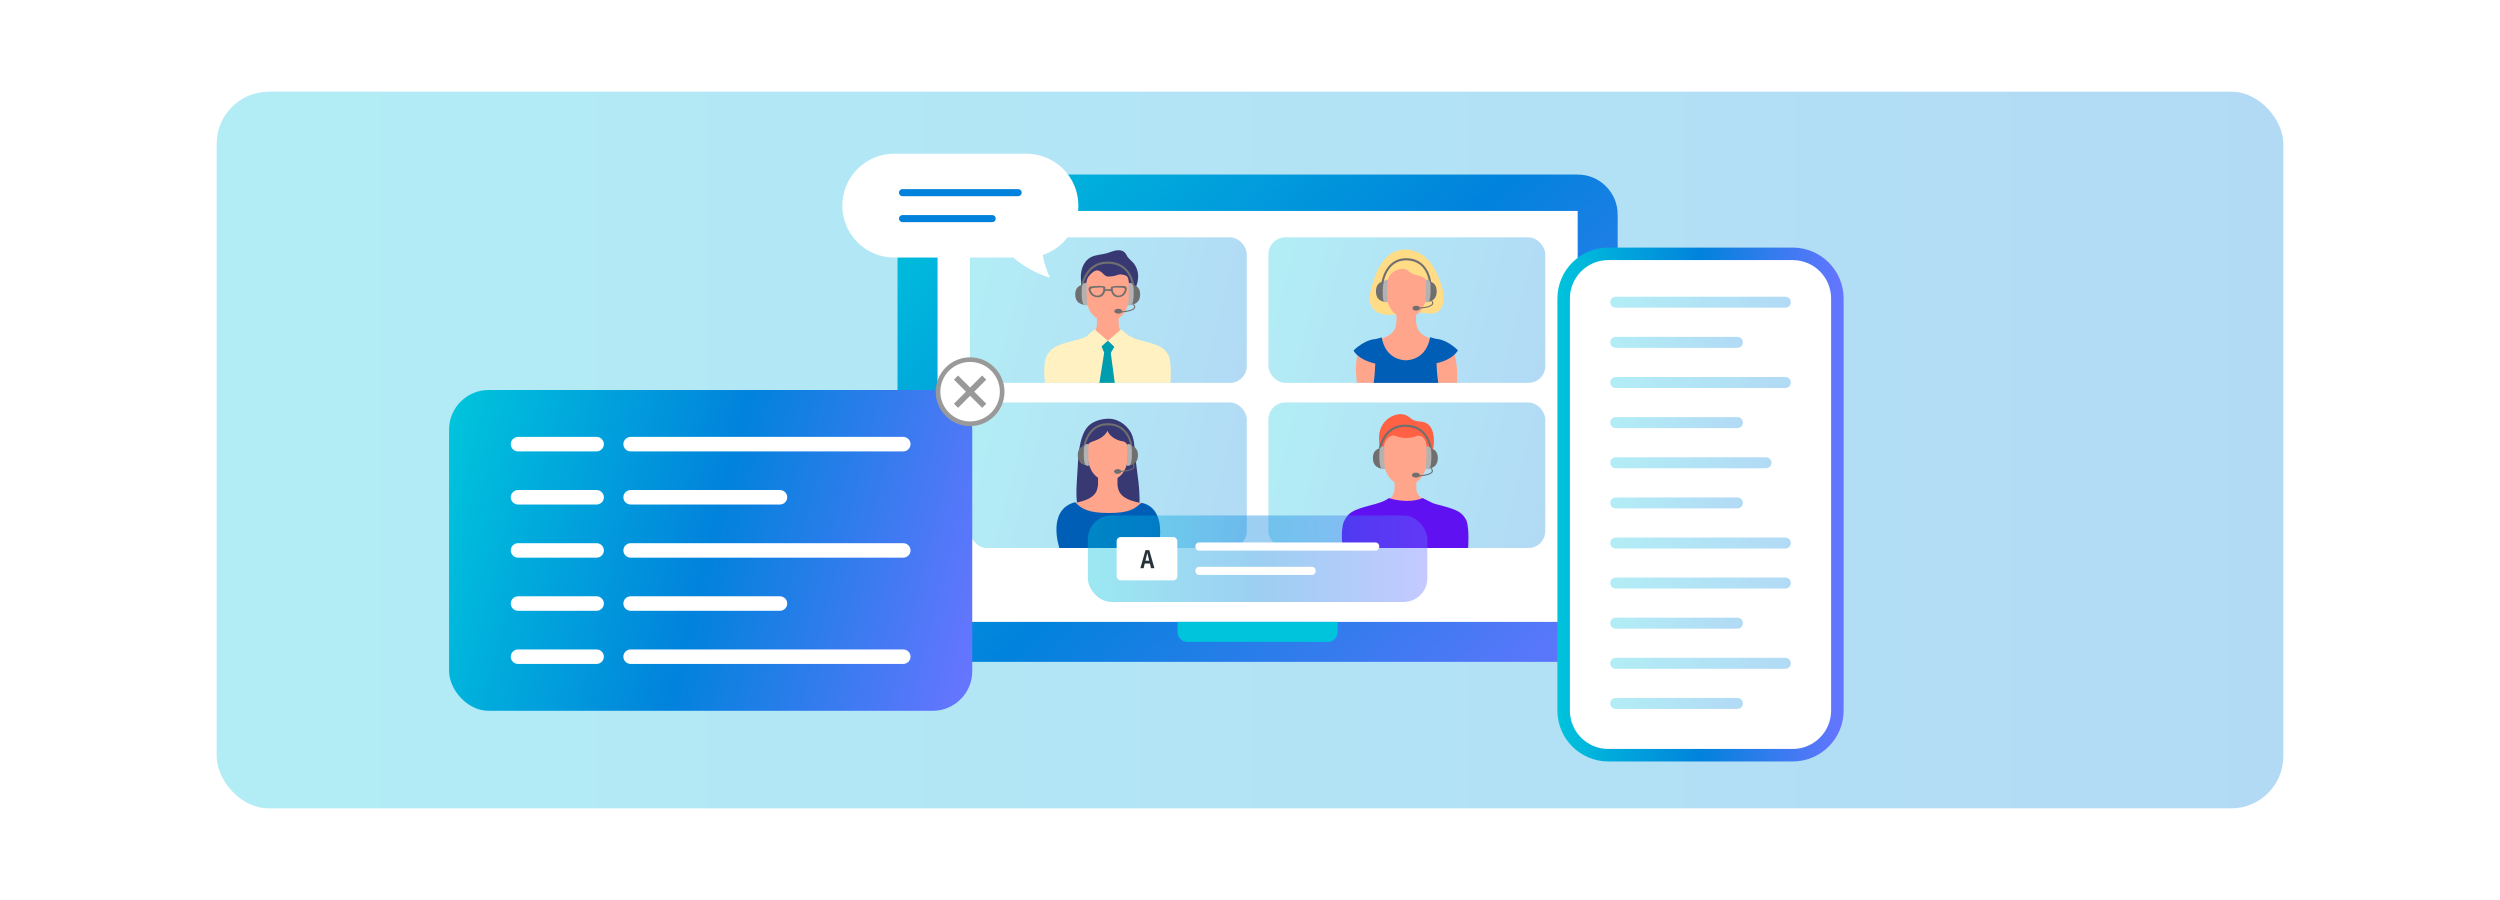 <?xml version="1.0" encoding="UTF-8"?> <svg xmlns="http://www.w3.org/2000/svg" xmlns:xlink="http://www.w3.org/1999/xlink" id="_レイヤー_1" width="1200" height="432" viewBox="0 0 1200 432"><defs><style>.cls-1{fill:url(#_名称未設定グラデーション_104-5);}.cls-2{fill:url(#_名称未設定グラデーション_104-13);}.cls-3{fill:url(#_名称未設定グラデーション_100-3);}.cls-4{fill:url(#_名称未設定グラデーション_100);}.cls-5{fill:#005eb7;}.cls-6{fill:url(#_名称未設定グラデーション_100-2);opacity:.39;}.cls-7{fill:url(#_名称未設定グラデーション_104-12);}.cls-8{fill:url(#_名称未設定グラデーション_104-2);}.cls-9{fill:#263238;}.cls-10,.cls-11{fill:#fff;}.cls-12{fill:#0082dc;}.cls-13{fill:#ffa58c;}.cls-14{fill:url(#_名称未設定グラデーション_104-15);}.cls-15{fill:#6011f2;}.cls-16{fill:url(#_名称未設定グラデーション_104-14);}.cls-17{fill:url(#_名称未設定グラデーション_104-11);}.cls-18{fill:#b2b2b2;}.cls-19{fill:#706f6f;}.cls-20{fill:#ff6144;}.cls-21{fill:url(#_名称未設定グラデーション_104-3);}.cls-22{fill:url(#_名称未設定グラデーション_104-9);}.cls-23{fill:#009dae;}.cls-24{fill:#ffdc85;}.cls-25{fill:#999;}.cls-26{fill:url(#_名称未設定グラデーション_104-7);}.cls-27{fill:#00c3dc;}.cls-28{fill:url(#_名称未設定グラデーション_104-4);}.cls-11{stroke:url(#_新規グラデーションスウォッチ_1);stroke-miterlimit:10;stroke-width:6px;}.cls-29{fill:url(#_名称未設定グラデーション_104-8);}.cls-30{fill:url(#_名称未設定グラデーション_104);}.cls-31{fill:url(#_名称未設定グラデーション_104-6);}.cls-32{fill:url(#_名称未設定グラデーション_104-16);}.cls-33{fill:#fff1c2;}.cls-34{fill:url(#_名称未設定グラデーション_104-10);}.cls-35{fill:#383872;}</style><linearGradient id="_名称未設定グラデーション_104" x1="104" y1="216" x2="1096" y2="216" gradientUnits="userSpaceOnUse"><stop offset="0" stop-color="#b2edf5"></stop><stop offset="1" stop-color="#b2daf5"></stop></linearGradient><linearGradient id="_名称未設定グラデーション_100" x1="457.88" y1="-5343.16" x2="737.47" y2="-5636.83" gradientTransform="translate(0 -5284) scale(1 -1)" gradientUnits="userSpaceOnUse"><stop offset="0" stop-color="#00c3dc"></stop><stop offset=".5" stop-color="#0182dc"></stop><stop offset="1" stop-color="#6675ff"></stop></linearGradient><linearGradient id="_名称未設定グラデーション_104-2" x1="463.54" y1="131.32" x2="600.5" y2="166.37" xlink:href="#_名称未設定グラデーション_104"></linearGradient><linearGradient id="_名称未設定グラデーション_104-3" x1="463.54" y1="210.59" x2="600.5" y2="245.65" xlink:href="#_名称未設定グラデーション_104"></linearGradient><linearGradient id="_名称未設定グラデーション_104-4" x1="606.82" y1="131.32" x2="743.78" y2="166.37" xlink:href="#_名称未設定グラデーション_104"></linearGradient><linearGradient id="_名称未設定グラデーション_104-5" x1="606.82" y1="210.59" x2="743.78" y2="245.65" xlink:href="#_名称未設定グラデーション_104"></linearGradient><linearGradient id="_名称未設定グラデーション_100-2" x1="522.17" y1="268.18" x2="685.1" y2="268.18" gradientTransform="matrix(1,0,0,1,0,0)" xlink:href="#_名称未設定グラデーション_100"></linearGradient><linearGradient id="_名称未設定グラデーション_100-3" x1="209.87" y1="230.6" x2="472.36" y2="297.79" gradientTransform="matrix(1,0,0,1,0,0)" xlink:href="#_名称未設定グラデーション_100"></linearGradient><linearGradient id="_新規グラデーションスウォッチ_1" x1="747.55" y1="242.17" x2="884.95" y2="242.17" gradientUnits="userSpaceOnUse"><stop offset="0" stop-color="#00c3dc"></stop><stop offset=".5" stop-color="#0182dc"></stop><stop offset="1" stop-color="#6675ff"></stop></linearGradient><linearGradient id="_名称未設定グラデーション_104-6" x1="772.9" y1="145.06" x2="859.6" y2="145.06" xlink:href="#_名称未設定グラデーション_104"></linearGradient><linearGradient id="_名称未設定グラデーション_104-7" x1="772.9" y1="164.33" x2="836.59" y2="164.33" xlink:href="#_名称未設定グラデーション_104"></linearGradient><linearGradient id="_名称未設定グラデーション_104-8" x1="772.9" y1="183.6" x2="859.6" y2="183.6" xlink:href="#_名称未設定グラデーション_104"></linearGradient><linearGradient id="_名称未設定グラデーション_104-9" x1="772.9" y1="222.13" x2="850.31" y2="222.13" xlink:href="#_名称未設定グラデーション_104"></linearGradient><linearGradient id="_名称未設定グラデーション_104-10" x1="772.9" y1="260.66" x2="859.6" y2="260.66" xlink:href="#_名称未設定グラデーション_104"></linearGradient><linearGradient id="_名称未設定グラデーション_104-11" x1="772.9" y1="202.86" x2="836.59" y2="202.86" xlink:href="#_名称未設定グラデーション_104"></linearGradient><linearGradient id="_名称未設定グラデーション_104-12" x1="772.9" y1="241.4" x2="836.59" y2="241.4" xlink:href="#_名称未設定グラデーション_104"></linearGradient><linearGradient id="_名称未設定グラデーション_104-13" x1="772.9" y1="279.85" x2="859.6" y2="279.85" xlink:href="#_名称未設定グラデーション_104"></linearGradient><linearGradient id="_名称未設定グラデーション_104-14" x1="772.9" y1="299.12" x2="836.59" y2="299.12" xlink:href="#_名称未設定グラデーション_104"></linearGradient><linearGradient id="_名称未設定グラデーション_104-15" x1="772.9" y1="318.38" x2="859.6" y2="318.38" xlink:href="#_名称未設定グラデーション_104"></linearGradient><linearGradient id="_名称未設定グラデーション_104-16" x1="772.9" y1="337.65" x2="836.59" y2="337.65" xlink:href="#_名称未設定グラデーション_104"></linearGradient></defs><path class="cls-10" d="M0,0h1200v432H0V0Z"></path><rect class="cls-30" x="104" y="44" width="992" height="344" rx="25" ry="25"></rect><path class="cls-4" d="M757.28,83.79c10.61,0,19.2,8.59,19.2,19.19v195.53h14.4c2.64,0,4.8,2.16,4.8,4.8,0,7.96-6.43,14.39-14.4,14.39h-355.27c-7.97,0-14.4-6.43-14.4-14.39,0-2.64,2.16-4.8,4.8-4.8h14.4V102.98c0-10.6,8.59-19.19,19.2-19.19h307.26Z"></path><path class="cls-10" d="M757.28,101.25h-307.26v197.26h307.26V101.25Z"></path><path class="cls-27" d="M642.06,298.51v4.8c0,2.64-2.06,4.8-4.61,4.8h-67.6c-2.54,0-4.61-2.16-4.61-4.8v-4.8"></path><rect class="cls-8" x="465.56" y="113.92" width="132.9" height="69.86" rx="8.12" ry="8.12"></rect><rect class="cls-21" x="465.56" y="193.19" width="132.9" height="69.86" rx="8.12" ry="8.12"></rect><rect class="cls-28" x="608.84" y="113.92" width="132.9" height="69.86" rx="8.12" ry="8.12"></rect><rect class="cls-1" x="608.84" y="193.19" width="132.9" height="69.86" rx="8.12" ry="8.12"></rect><path class="cls-35" d="M516.71,234.52c.08-2.81.31-5.64.47-8.44.22-3.71.32-7.43.95-11.09.6-3.43,1.71-7.91,4.25-10.48,2.46-2.5,6.79-3.64,10.21-3.52,4.93.18,9.73,4.1,11.12,8.79,1.01,3.39.95,6.76,1.32,10.24.41,3.81,1.01,7.6,1.44,11.41.6,5.28.86,10.66-.17,15.88-.41,2.06-1.59,2.06-3.37,1.63-1.99-.47-3.87-1.45-5.95-1.5-2.05-.05-3.98.83-5.88,1.61-5.14,2.11-12.07,2.24-13.59-4.33-.77-3.34-.91-6.75-.81-10.19Z"></path><path class="cls-13" d="M552.97,244.5c.17-.13-.3-.3-.45-.44l-.05-.05c-.16-.14-.32-.28-.48-.41-.33-.27-.67-.52-1.03-.75-.18-.11-.36-.21-.54-.32-.01,0-.02-.01-.03-.02-.19-.1-.38-.2-.58-.3-.2-.09-.4-.18-.61-.27-.19-.07-.38-.15-.59-.21-.02,0-.03-.01-.05-.02-.22-.07-.44-.14-.67-.19-.22-.06-.46-.12-.69-.16-3.04-.59-5.2-1.36-6.74-2.22-.76-.43-1.37-.88-1.87-1.35-1.41-1.33-1.85-2.8-2.07-4.19-.06-.33-.1-.66-.13-.99v-4.42h-9.33v4.42c-.21,1.76-.49,3.72-2.5,5.44-.52.44-1.15.87-1.93,1.28-1.52.78-3.57,1.48-6.38,2.03-.26.05-.51.1-.76.17-.1.03-.19.05-.29.08-.02,0-.05.01-.07.02-.2.06-.4.12-.59.19-.02.01-.04.02-.06.03-.09.03-.17.06-.26.1-.11.04-.21.09-.31.13-.12.06-.25.11-.37.17-.13.06-.24.13-.36.19-.05.02-.09.05-.13.07-.23.13-.46.27-.68.41-.15.1-.3.2-.45.31-.12.09-.24.18-.36.28-.07.05-.13.11-.2.16-.02.02-.04.03-.05.05-.16.13-.33.28-.48.43,0,0,21.56,15.85,42.13.33Z"></path><path class="cls-5" d="M516.1,241.05c2.71,2.88,5.86,5.19,16.01,5.19s12.44-1.99,15.69-4.86c0,0,12.42.75,8.21,21.67h-47.51s-6.28-18.47,7.6-22Z"></path><path class="cls-13" d="M541.27,211.86c-1.08-2.49-9.46-5.05-9.46-5.05,0,0-8.3,1.94-9.38,4.43,0,0-1.11,5.06-.31,9.37.81,4.31,3.09,9.96,9.68,9.96s8.88-5.65,9.68-9.96c.81-4.31-.22-8.75-.22-8.75Z"></path><path class="cls-35" d="M521.95,216.69s-1.14-3.03,1.68-4.46c1.09-.55,6.16-1.54,7.94-5.46,0,0,1.35,4,7.26,5.06,0,0,2.8-.06,2.87,4.9.14-.24.53-.64.58-.9.06-.3-.2-.6-.18-.91.01-.18.13-.33.22-.49.53-.9.39-2.09-.15-2.98-.55-.89-1.44-1.52-2.38-1.98s-1.95-.77-2.91-1.18c-.61-.26-1.21-.56-1.7-1.01-1.99-1.82-2.45-4.99-5.89-4.15-.08.02-4.99,1.22-4.99,1.22l-2.96,1.72-.48,5.57s-.41,3.56,1.09,5.05Z"></path><path class="cls-19" d="M541.46,213.8s5.02-.43,4.74,5.12c-.24,4.8-4.9,4.46-4.9,4.46l.16-9.57Z"></path><path class="cls-19" d="M538.27,226.31c0,.64-.8,1.15-1.78,1.15s-1.78-.52-1.78-1.15.8-1.15,1.78-1.15,1.78.52,1.78,1.15Z"></path><path class="cls-19" d="M537.26,226.56v-.5c1.67-.05,6.18-.47,6.76-1.84.15-.35,0-.79-.46-1.28l.37-.34c.6.65.78,1.26.55,1.82-.81,1.9-6.57,2.12-7.22,2.14Z"></path><path class="cls-19" d="M522.07,213.8s-5.02-.43-4.74,5.12c.24,4.8,4.9,4.46,4.9,4.46l-.16-9.57Z"></path><path class="cls-19" d="M520.97,214.25l-.99-.15c.02-.11,1.72-10.73,11.34-10.96,11.08-.26,12.24,10.88,12.25,10.99l-1,.09c-.04-.42-1.06-10.09-10.86-10.09-.12,0-.24,0-.36,0-8.79.21-10.35,10.01-10.37,10.11Z"></path><path class="cls-18" d="M522.49,213.47s-.4,6.5.25,9.9c0,0-.51.56-1.55-.06-1.21-.73-1.14-7.77-.72-9.12.42-1.36,2.05-1.2,2.02-.71Z"></path><path class="cls-18" d="M541.04,213.47s.4,6.5-.25,9.9c0,0,.51.56,1.55-.06,1.21-.73,1.14-7.77.72-9.12-.42-1.36-2.05-1.2-2.02-.71Z"></path><path class="cls-35" d="M519.13,129.84c.11-.5.25-1,.42-1.49.71-1.97,2.06-3.76,3.9-4.79,2.39-1.33,5.29-1.28,7.92-2.03,1.44-.41,2.81-1.06,4.29-1.32,1.48-.26,3.15-.07,4.2.99.73.73,1.05,1.77,1.72,2.55.74.86,1.68,1.54,2.42,2.42,1.41,1.68,2.22,3.82,2.32,5.99.1,2.06-.48,4.73-1.58,6.5-.59.94-1.47,1.74-2.55,2.06-1.68.49-3.46-.23-5.21-.14-1.23.07-2.39.53-3.53.98-1.69.66-3.4,1.3-5.16,1.79-.91.25-1.85.47-2.79.39-1.37-.12-2.6-.84-3.77-1.55-.83-.5-1.97-1.14-2.33-2.1-.28-.74-.09-1.76-.2-2.55-.37-2.51-.63-5.19-.09-7.71Z"></path><path class="cls-13" d="M544.92,162.6c-3.75-1.16-6.92-2.67-7.76-5.49-.09-.28-.15-.57-.18-.88l-.02-2.64v-.88s-.01-1.03-.01-1.03h-10.45v4.54c-.38,3.18-2.75,5.23-6.53,6.49-.64.21-1.95.04-2.62.23-.33.1-.67.19-1,.28l15.7,7.87,12.88-8.51Z"></path><path class="cls-13" d="M542.14,143.88c-.87,4.43-3.34,10.24-10.45,10.24s-9.58-5.81-10.45-10.24c-.36-1.83-.27-3.76-.13-5.61.14-1.87.29-3.96,1.41-5.57.66-.94,2.36-2.56,3.51-2.83.29-.07.59-.11.88-.07.27.04.53.14.78.24,1.67.63,2.47,2.76,4.27,2.71,1.06-.03,2.22-.12,3.24-.4,1.02-.28,2.06-.8,3.16-.61,1.36.24,2.56.43,3.02,1.6.36.92.34,1.87.59,2.81.22.83.29,1.67.34,2.54.11,1.71.18,3.49-.16,5.18Z"></path><path class="cls-19" d="M542.15,136.51s5.42-.44,5.11,5.26c-.26,4.94-5.29,4.58-5.29,4.58l.17-9.85Z"></path><path class="cls-19" d="M538.71,149.38c0,.65-.86,1.18-1.92,1.18s-1.92-.53-1.92-1.18.86-1.18,1.92-1.18,1.92.53,1.92,1.18Z"></path><path class="cls-19" d="M521.23,136.51s-5.42-.44-5.11,5.26c.26,4.94,5.29,4.58,5.29,4.58l-.17-9.85Z"></path><path class="cls-19" d="M520.04,136.98l-1.07-.15c.02-.11,1.85-11.04,12.23-11.28,11.95-.26,13.2,11.19,13.22,11.3l-1.08.1c-.04-.43-1.15-10.37-11.72-10.37-.13,0-.26,0-.39,0-9.48.22-11.17,10.3-11.19,10.4Z"></path><path class="cls-18" d="M521.68,136.18s-.44,6.69.27,10.18c0,0-.55.58-1.68-.07-1.31-.75-1.23-7.99-.77-9.38.46-1.39,2.21-1.24,2.18-.73Z"></path><path class="cls-18" d="M541.7,136.18s.44,6.69-.27,10.18c0,0,.55.58,1.68-.07,1.31-.75,1.23-7.99.77-9.38-.46-1.39-2.21-1.24-2.18-.73Z"></path><path class="cls-19" d="M537.02,150.05l-.02-.52c1.82-.05,6.69-.49,7.31-1.89.16-.36,0-.81-.49-1.32l.4-.35c.64.67.84,1.3.59,1.87-.87,1.96-7.09,2.18-7.79,2.2Z"></path><path class="cls-33" d="M560.97,170.69c-.06-.11-.11-.21-.17-.31-.21-.39-.44-.75-.68-1.09-.11-.15-.22-.3-.33-.45-.11-.14-.23-.28-.34-.42-.12-.13-.24-.26-.36-.39-.12-.13-.24-.24-.37-.36-.03-.02-.05-.04-.08-.07-.12-.1-.24-.2-.37-.29-.12-.1-.25-.19-.39-.28-.13-.09-.26-.17-.39-.26-.15-.09-.31-.18-.46-.26-.15-.08-.3-.17-.46-.24-.24-.12-.48-.23-.73-.35-.19-.08-.38-.17-.57-.24-.59-.24-1.2-.46-1.84-.67-.38-.12-.76-.24-1.15-.36-.39-.11-.79-.23-1.19-.34-.2-.06-.41-.11-.61-.16-.3-.08-.6-.16-.91-.25-.59-.16-1.19-.32-1.79-.48-.97-.26-1.97-.44-2.86-.81s-4.92-2.39-4.92-2.39c-9.62,8.6-16.22,0-16.22,0-2.48,1.93-7.43,3.03-7.43,3.03-.77.21-1.55.42-2.32.62-1.44.38-2.86.77-4.19,1.22-.8.27-1.57.56-2.27.88-.18.08-.35.16-.52.24-.88.43-1.65.92-2.29,1.48-.05.05-.11.1-.16.15l-.05.05c-.06.06-.13.13-.19.2-.33.33-.64.71-.93,1.12-.08.11-.16.22-.23.33-.14.21-.28.43-.41.66-.12.19-.23.39-.33.59-.08.14-.15.29-.22.43-.03.05-.05.09-.07.14,0,0-1.72,3.52-.58,12.42h60.22s.73-9.1-.84-13.09Z"></path><path class="cls-19" d="M539.3,137.27c-1.68-.02-3.46-.15-5.11.18-.93.19-1.12.41-1.04,1.31,0,.06.01.11.02.17-.55-.24-1.19-.19-1.8-.12-.26.03-.54.07-.81.14.01-.12.02-.25.03-.37.04-.9-.18-1.11-1.16-1.25-1.75-.25-3.6-.03-5.36.09-1.31.08-1.79.9-1.47,2,.16.54.44,1.06.75,1.54.68,1.07,2.04,1.7,3.39,1.75,2.15.08,3.29-1.29,3.69-2.94.95-.33,1.81-.2,2.83.06.03,0,.07,0,.1,0,.46,1.67,1.63,3.05,3.71,2.86,1.28-.12,2.54-.82,3.13-1.92.27-.5.5-1.02.62-1.57.24-1.11-.26-1.91-1.51-1.92ZM526.4,141.9c-1.31-.2-2.13-1.04-2.65-2.05-.03-.09-.07-.19-.09-.28-.09-.31-.36-.67-.04-.95.45-.39,1.21-.42,1.78-.47.76-.07,1.52-.13,2.29-.15.49-.01,1.64-.22,1.82.3.52,1.5-.99,3.92-3.1,3.6ZM539.81,139.4c-.02.1-.05.19-.07.29-.44,1.03-1.17,1.91-2.41,2.18-1.99.43-3.56-1.91-3.16-3.44.14-.53,1.25-.38,1.71-.39.73-.02,1.46,0,2.19.04.55.02,1.27.02,1.72.38.32.26.08.63.02.95Z"></path><polygon class="cls-23" points="528.38 165.47 531.73 163.53 535.56 165.39 533.17 169.37 535.09 183.78 527.71 183.78 530 169.27 528.38 165.47"></polygon><polygon class="cls-33" points="525.43 158.12 531.73 163.53 527.01 167.86 521.95 160.91 525.43 158.12"></polygon><polygon class="cls-33" points="538.1 158.12 531.79 163.53 536.33 167.86 541.57 160.91 538.1 158.12"></polygon><path class="cls-24" d="M679.92,149.94c-1.14-.07-2.28-.09-3.42-.02-2.23.14-4.43.64-6.64.95-2.22.31-4.5.42-6.66-.18-2.16-.61-4.18-2.04-5.1-4.13-.59-1.34-.69-2.84-.6-4.31.15-2.52.98-4.71,1.69-7.09,1.46-4.88,3.86-10.03,8.03-13.05,4.7-3.4,11-2.93,15.62.38.14.1.28.21.42.31,3.32,2.56,5.61,6.28,7.16,10.19,1.58,3.95,3.27,8.62,2.18,12.94-.49,1.95-1.84,3.77-3.71,4.36-1.05.33-2.18.27-3.28.17-1.89-.16-3.79-.41-5.68-.53Z"></path><path class="cls-13" d="M657.03,164.29c.11-.02.21-.1.31-.14.09-.03.18-.07.26-.1.02-.01.04-.02.06-.03.2-.07.4-.14.6-.2.02-.01.05-.02.07-.02.09-.03.2-.06.29-.08.25-.07.5-.13.77-.18.24-.05.47-.1.7-.15,1.18-.25,2.22-.55,3.13-.85,1.01-.34,1.87-.71,2.6-1.1,3.83-2.04,4.22-4.67,4.48-6.97v-4.58h9.41v4.58c.04.33.08.68.13,1.03.3,1.94,1.02,4.03,3.98,5.73.75.43,1.63.83,2.68,1.2.91.32,1.94.62,3.12.89.32.07.66.15,1.01.22.24.05.47.1.71.16.23.06.45.13.67.2.02,0,.03.01.05.02.2.07.4.15.59.22,0,0,7.48-.93,6.77,19.62h-48.07s-3.01-17.61,5.7-19.47Z"></path><path class="cls-13" d="M684.62,132.96c-1.09-2.58-9.54-5.23-9.54-5.23,0,0-8.38,2.01-9.46,4.59,0,0-1.12,5.24-.31,9.71.81,4.46,3.12,10.32,9.77,10.32s8.96-5.86,9.77-10.32c.81-4.46-.22-9.06-.22-9.06Z"></path><path class="cls-24" d="M664.99,135.88s.06-.02.09-.03c1.01-.39,1.13-1.71,1.49-2.6.48-1.19,1.34-2.17,2.4-2.86,1.21-.78,2.63-1.17,4.05-1.31.55-.05,1.11-.06,1.63.12.68.24,1.21.77,1.77,1.23.8.64,1.72,1.14,2.7,1.44,1.26.4,2.63.49,3.8,1.11,1.06.55,1.92,1.52,2.35,2.66.11.28.19.58.39.8.2.22.55.34.78.16.14-.1.2-.27.25-.44.64-2.3-1.31-4.76-3.18-5.7-.95-.47-1.96-.8-2.93-1.22-.61-.27-1.22-.58-1.71-1.04-2.01-1.89-2.48-5.17-5.95-4.3-.08.02-5.03,1.27-5.03,1.27l-2.99,1.78-.48,5.77c-.09.9-.05,1.71.07,2.61.03.21.08.46.28.54.08.03.16.02.24,0Z"></path><path class="cls-19" d="M684.81,134.97s5.07-.45,4.78,5.3c-.25,4.97-4.94,4.62-4.94,4.62l.16-9.92Z"></path><path class="cls-19" d="M681.59,147.93c0,.66-.81,1.19-1.8,1.19s-1.8-.53-1.8-1.19.81-1.19,1.8-1.19,1.8.53,1.8,1.19Z"></path><path class="cls-19" d="M680.58,148.19v-.52c1.69-.05,6.24-.49,6.82-1.9.15-.37,0-.81-.46-1.33l.37-.35c.6.68.79,1.31.55,1.88-.81,1.97-6.63,2.2-7.29,2.22Z"></path><path class="cls-19" d="M665.25,134.97s-5.07-.45-4.78,5.3c.25,4.97,4.94,4.62,4.94,4.62l-.16-9.92Z"></path><path class="cls-19" d="M664.14,135.44l-1-.15c.02-.11,1.73-11.12,11.44-11.36,11.17-.27,12.34,11.27,12.35,11.39l-1.01.1c-.04-.43-1.07-10.45-10.96-10.45-.12,0-.24,0-.37,0-8.87.22-10.45,10.37-10.46,10.47Z"></path><path class="cls-18" d="M684.39,134.63s.41,6.73-.25,10.25c0,0,.51.58,1.57-.07,1.22-.76,1.15-8.05.72-9.45-.43-1.4-2.06-1.25-2.04-.73Z"></path><path class="cls-18" d="M666.02,144.76s-.41-6.73.25-10.25c0,0-.51-.58-1.57.07-1.22.76-1.15,8.05-.72,9.45.43,1.4,2.06,1.25,2.04.73Z"></path><path class="cls-5" d="M690.38,183.76c-.56-2.81-.71-6.74-.87-9.41,8.37-1.88,10.28-6.23,10.28-6.23-5.76-5.52-10.38-5.45-10.38-5.45-1.1-.26-2.08-.54-2.94-.84-1.84,10.4-9.81,11.07-11.49,11.1,0,0-.06,0-.15,0-.1,0-.16,0-.16,0-1.67-.02-9.59-.69-11.47-10.99-.91.31-1.95.6-3.13.85,0,0-4.61-.07-10.38,5.45,0,0,1.94,4.4,10.44,6.27-.16,2.57-.28,6.57-.8,9.28"></path><path class="cls-20" d="M661.94,209.55c.13-4.53,2.84-8.66,7.34-10.23,1.91-.66,4.1-.79,5.9.12,1.3.66,2.31,1.81,3.66,2.36,1.49.61,3.2.4,4.75.86,4.85,1.43,5.14,8.42,4.39,12.35-.2,1.03-.5,2.05-1.06,2.94-.56.89-1.41,1.64-2.44,1.94-1.6.46-3.31-.22-4.98-.13-1.17.06-2.28.5-3.37.92-1.62.63-3.25,1.23-4.93,1.69-.87.24-1.77.44-2.67.36-1.31-.11-2.48-.79-3.61-1.46-.79-.47-1.88-1.08-2.23-1.98-.26-.69-.08-1.66-.19-2.4-.36-2.43-.63-4.89-.56-7.36Z"></path><path class="cls-13" d="M687.8,241.51c-3.75-1.18-6.92-2.72-7.76-5.58-.09-.28-.15-.58-.18-.89l-.02-2.68v-.89s-.01-1.04-.01-1.04h-10.45v4.62c-.38,3.24-2.9,5.96-7.19,6.23-.64.21-1.29.41-1.96.61-.33.1-.67.19-1,.29l28.57-.65Z"></path><path class="cls-13" d="M685.03,222.46c-.87,4.51-3.34,10.42-10.45,10.42s-9.58-5.91-10.45-10.42c-.36-1.87-.27-3.82-.13-5.7.14-1.9.29-4.03,1.41-5.66.66-.96,1.65-1.72,2.8-2,.29-.07.59-.11.88-.07.27.04.53.14.78.24,1.67.64,3.47,1,5.26.95,1.06-.03,2.22-.13,3.24-.41,1.02-.28,2.06-.81,3.16-.62,1.36.24,2.28,1.36,2.73,2.56.36.94.34,1.91.59,2.86.22.85.29,1.7.34,2.58.11,1.74.18,3.55-.16,5.27Z"></path><path class="cls-19" d="M685.03,214.97s5.42-.45,5.11,5.35c-.26,5.02-5.29,4.66-5.29,4.66l.17-10.02Z"></path><path class="cls-19" d="M681.59,228.06c0,.67-.86,1.2-1.92,1.2s-1.92-.54-1.92-1.2.86-1.2,1.92-1.2,1.92.54,1.92,1.2Z"></path><path class="cls-19" d="M664.11,214.97s-5.42-.45-5.11,5.35c.26,5.02,5.29,4.66,5.29,4.66l-.17-10.02Z"></path><path class="cls-19" d="M662.92,215.45l-1.07-.16c.02-.11,1.85-11.23,12.23-11.47,11.95-.27,13.2,11.38,13.22,11.5l-1.08.1c-.04-.44-1.15-10.55-11.72-10.55-.13,0-.26,0-.39,0-9.48.22-11.17,10.47-11.19,10.58Z"></path><path class="cls-18" d="M664.56,214.63s-.44,6.8.27,10.35c0,0-.55.59-1.68-.07-1.31-.77-1.23-8.13-.77-9.55.46-1.42,2.21-1.26,2.18-.74Z"></path><path class="cls-18" d="M684.58,214.63s.44,6.8-.27,10.35c0,0,.55.59,1.68-.07,1.31-.77,1.23-8.13.77-9.55-.46-1.42-2.21-1.26-2.18-.74Z"></path><path class="cls-19" d="M679.91,228.75l-.02-.52c1.82-.05,6.69-.5,7.31-1.92.16-.37,0-.82-.49-1.34l.4-.35c.64.68.84,1.32.59,1.9-.87,1.99-7.09,2.22-7.79,2.24Z"></path><path class="cls-15" d="M703.85,249.74c-.06-.11-.11-.21-.17-.31-.21-.39-.44-.77-.68-1.11-.11-.16-.22-.31-.33-.46-.11-.15-.23-.29-.34-.42-.12-.14-.24-.27-.36-.39-.12-.13-.24-.25-.37-.36-.03-.02-.05-.04-.08-.07-.12-.1-.24-.2-.37-.3-.12-.1-.25-.19-.39-.29-.13-.09-.26-.17-.39-.26-.15-.09-.31-.18-.46-.27-.15-.08-.3-.17-.46-.25-.24-.12-.48-.24-.73-.35-.19-.08-.38-.17-.57-.25-.59-.24-1.2-.47-1.84-.68-.38-.13-.76-.25-1.15-.37-.39-.12-.79-.23-1.19-.35-.2-.06-.41-.11-.61-.17-.3-.08-.6-.17-.91-.25-.59-.17-1.19-.33-1.79-.49-.97-.26-1.97-.45-2.86-.83-.9-.38-4.92-2.43-4.92-2.43-7.43,3.06-16.22,0-16.22,0-2.48,1.97-7.43,3.08-7.43,3.08-.77.21-1.55.42-2.32.63-1.44.39-2.86.79-4.19,1.24-.8.27-1.57.57-2.27.89-.18.08-.35.16-.52.25-.88.44-1.65.93-2.29,1.5-.05.05-.11.1-.16.15l-.05.05c-.06.06-.13.13-.19.2-.33.34-.64.72-.93,1.14-.08.11-.16.23-.23.34-.14.22-.28.44-.41.67-.12.19-.23.39-.33.6-.08.14-.15.29-.22.44-.03.05-.05.09-.07.15,0,0-1.72,3.58-.58,12.63h60.22s.73-9.25-.84-13.31Z"></path><path class="cls-10" d="M429.24,73.77c-13.77,0-24.93,11.16-24.93,24.93,0,13.77,11.16,24.93,24.93,24.93h57.15c6.2,5.43,13.39,8.51,17.63,9.63-1.79-3.58-2.89-7.3-3.51-10.88,9.94-3.28,17.11-12.64,17.11-23.67,0-13.77-11.16-24.93-24.93-24.93h-63.45Z"></path><path class="cls-12" d="M433.2,90.77h55.52c.94,0,1.7.76,1.7,1.7h0c0,.94-.76,1.7-1.7,1.7h-55.52c-.94,0-1.7-.76-1.7-1.7h0c0-.94.76-1.7,1.7-1.7Z"></path><path class="cls-12" d="M433.2,103.23h43.06c.94,0,1.7.76,1.7,1.7h0c0,.94-.76,1.7-1.7,1.7h-43.06c-.94,0-1.7-.76-1.7-1.7h0c0-.94.76-1.7,1.7-1.7Z"></path><rect class="cls-6" x="522.17" y="247.42" width="162.94" height="41.53" rx="11.35" ry="11.35"></rect><rect class="cls-10" x="535.99" y="257.8" width="29.12" height="20.77" rx="1.89" ry="1.89"></rect><path class="cls-9" d="M547.38,272.72l2.46-8.66h1.81l2.46,8.66h-1.62l-1.09-4.51c-.12-.45-.23-.92-.34-1.4-.1-.49-.21-.97-.33-1.43h-.04c-.1.47-.2.94-.32,1.43-.11.48-.22.95-.33,1.4l-1.1,4.51h-1.56ZM548.9,270.5v-1.34h3.65v1.34h-3.65Z"></path><path class="cls-10" d="M575.48,260.39h84.86c.95,0,1.73.87,1.73,1.95h0c0,1.08-.77,1.95-1.73,1.95h-84.86c-.95,0-1.73-.87-1.73-1.95h0c0-1.08.77-1.95,1.73-1.95Z"></path><path class="cls-10" d="M575.48,272.07h54.32c.95,0,1.73.87,1.73,1.95h0c0,1.08-.77,1.95-1.73,1.95h-54.32c-.95,0-1.73-.87-1.73-1.95h0c0-1.08.77-1.95,1.73-1.95Z"></path><rect class="cls-3" x="215.56" y="187.2" width="251.12" height="153.99" rx="19" ry="19"></rect><path class="cls-10" d="M299.22,213.19c0-1.92,1.58-3.48,3.53-3.48h130.78c1.95,0,3.53,1.56,3.53,3.48h0c0,1.92-1.58,3.48-3.53,3.48h-130.78c-1.95,0-3.53-1.56-3.53-3.48h0Z"></path><path class="cls-10" d="M299.22,238.69c0-1.92,1.58-3.48,3.53-3.48h71.59c1.95,0,3.53,1.56,3.53,3.48h0c0,1.92-1.58,3.48-3.53,3.48h-71.59c-1.95,0-3.53-1.56-3.53-3.48h0Z"></path><path class="cls-10" d="M299.22,264.2c0-1.92,1.58-3.48,3.53-3.48h130.78c1.95,0,3.53,1.56,3.53,3.48h0c0,1.92-1.58,3.48-3.53,3.48h-130.78c-1.95,0-3.53-1.56-3.53-3.48h0Z"></path><path class="cls-10" d="M299.22,315.21c0-1.92,1.58-3.48,3.53-3.48h130.78c1.95,0,3.53,1.56,3.53,3.48h0c0,1.92-1.58,3.48-3.53,3.48h-130.78c-1.95,0-3.53-1.56-3.53-3.48h0Z"></path><path class="cls-10" d="M299.22,289.7c0-1.92,1.58-3.48,3.53-3.48h71.59c1.95,0,3.53,1.56,3.53,3.48h0c0,1.92-1.58,3.48-3.53,3.48h-71.59c-1.95,0-3.53-1.56-3.53-3.48h0Z"></path><path class="cls-10" d="M245.17,213.19c0-1.92,1.58-3.48,3.53-3.48h37.63c1.95,0,3.53,1.56,3.53,3.48h0c0,1.92-1.58,3.48-3.53,3.48h-37.63c-1.95,0-3.53-1.56-3.53-3.48h0Z"></path><path class="cls-10" d="M245.17,238.69c0-1.92,1.58-3.48,3.53-3.48h37.63c1.95,0,3.53,1.56,3.53,3.48h0c0,1.92-1.58,3.48-3.53,3.48h-37.63c-1.95,0-3.53-1.56-3.53-3.48h0Z"></path><path class="cls-10" d="M245.17,264.2c0-1.92,1.58-3.48,3.53-3.48h37.63c1.95,0,3.53,1.56,3.53,3.48h0c0,1.92-1.58,3.48-3.53,3.48h-37.63c-1.95,0-3.53-1.56-3.53-3.48h0Z"></path><path class="cls-10" d="M245.17,289.7c0-1.92,1.58-3.48,3.53-3.48h37.63c1.95,0,3.53,1.56,3.53,3.48h0c0,1.92-1.58,3.48-3.53,3.48h-37.63c-1.95,0-3.53-1.56-3.53-3.48h0Z"></path><path class="cls-10" d="M245.17,315.21c0-1.92,1.58-3.48,3.53-3.48h37.63c1.95,0,3.53,1.56,3.53,3.48h0c0,1.92-1.58,3.48-3.53,3.48h-37.63c-1.95,0-3.53-1.56-3.53-3.48h0Z"></path><circle class="cls-10" cx="465.65" cy="188.01" r="15.4"></circle><path class="cls-25" d="M465.65,204.53c-9.11,0-16.51-7.41-16.51-16.51s7.41-16.51,16.51-16.51,16.51,7.41,16.51,16.51-7.41,16.51-16.51,16.51ZM465.65,173.73c-7.88,0-14.28,6.41-14.28,14.28s6.41,14.28,14.28,14.28,14.28-6.41,14.28-14.28-6.41-14.28-14.28-14.28Z"></path><path class="cls-25" d="M457.89,193.79l5.78-5.78-5.78-5.78,1.98-1.98,5.78,5.78,5.78-5.78,1.98,1.98-5.78,5.78,5.78,5.78-1.98,1.98-5.78-5.78-5.78,5.78-1.98-1.98Z"></path><path class="cls-11" d="M750.55,143.29c0-11.85,9.6-21.45,21.45-21.45h88.49c11.85,0,21.45,9.6,21.45,21.45v197.76c0,11.85-9.6,21.45-21.45,21.45h-88.49c-11.85,0-21.45-9.6-21.45-21.45v-197.76Z"></path><path class="cls-31" d="M772.9,145.06c0-1.45,1.18-2.63,2.63-2.63h81.45c1.45,0,2.63,1.18,2.63,2.63h0c0,1.45-1.18,2.63-2.63,2.63h-81.45c-1.45,0-2.63-1.18-2.63-2.63h0Z"></path><path class="cls-26" d="M772.9,164.33c0-1.45,1.18-2.63,2.63-2.63h58.44c1.45,0,2.63,1.18,2.63,2.63h0c0,1.45-1.18,2.63-2.63,2.63h-58.44c-1.45,0-2.63-1.18-2.63-2.63h0Z"></path><path class="cls-29" d="M772.9,183.6c0-1.45,1.18-2.63,2.63-2.63h81.45c1.45,0,2.63,1.18,2.63,2.63h0c0,1.45-1.18,2.63-2.63,2.63h-81.45c-1.45,0-2.63-1.18-2.63-2.63h0Z"></path><path class="cls-22" d="M772.9,222.13c0-1.45,1.18-2.63,2.63-2.63h72.15c1.45,0,2.63,1.18,2.63,2.63h0c0,1.45-1.18,2.63-2.63,2.63h-72.15c-1.45,0-2.63-1.18-2.63-2.63h0Z"></path><path class="cls-34" d="M772.9,260.66c0-1.45,1.18-2.63,2.63-2.63h81.45c1.45,0,2.63,1.18,2.63,2.63h0c0,1.45-1.18,2.63-2.63,2.63h-81.45c-1.45,0-2.63-1.18-2.63-2.63h0Z"></path><path class="cls-17" d="M772.9,202.86c0-1.45,1.18-2.63,2.63-2.63h58.44c1.45,0,2.63,1.18,2.63,2.63h0c0,1.45-1.18,2.63-2.63,2.63h-58.44c-1.45,0-2.63-1.18-2.63-2.63h0Z"></path><path class="cls-7" d="M772.9,241.4c0-1.45,1.18-2.63,2.63-2.63h58.44c1.45,0,2.63,1.18,2.63,2.63h0c0,1.45-1.18,2.63-2.63,2.63h-58.44c-1.45,0-2.63-1.18-2.63-2.63h0Z"></path><path class="cls-2" d="M772.9,279.85c0-1.45,1.18-2.63,2.63-2.63h81.45c1.45,0,2.63,1.18,2.63,2.63h0c0,1.45-1.18,2.63-2.63,2.63h-81.45c-1.45,0-2.63-1.18-2.63-2.63h0Z"></path><path class="cls-16" d="M772.9,299.12c0-1.45,1.18-2.63,2.63-2.63h58.44c1.45,0,2.63,1.18,2.63,2.63h0c0,1.45-1.18,2.63-2.63,2.63h-58.44c-1.45,0-2.63-1.18-2.63-2.63h0Z"></path><path class="cls-14" d="M772.9,318.38c0-1.45,1.18-2.63,2.63-2.63h81.45c1.45,0,2.63,1.18,2.63,2.63h0c0,1.45-1.18,2.63-2.63,2.63h-81.45c-1.45,0-2.63-1.18-2.63-2.63h0Z"></path><path class="cls-32" d="M772.9,337.65c0-1.45,1.18-2.63,2.63-2.63h58.44c1.45,0,2.63,1.18,2.63,2.63h0c0,1.45-1.18,2.63-2.63,2.63h-58.44c-1.45,0-2.63-1.18-2.63-2.63h0Z"></path></svg> 